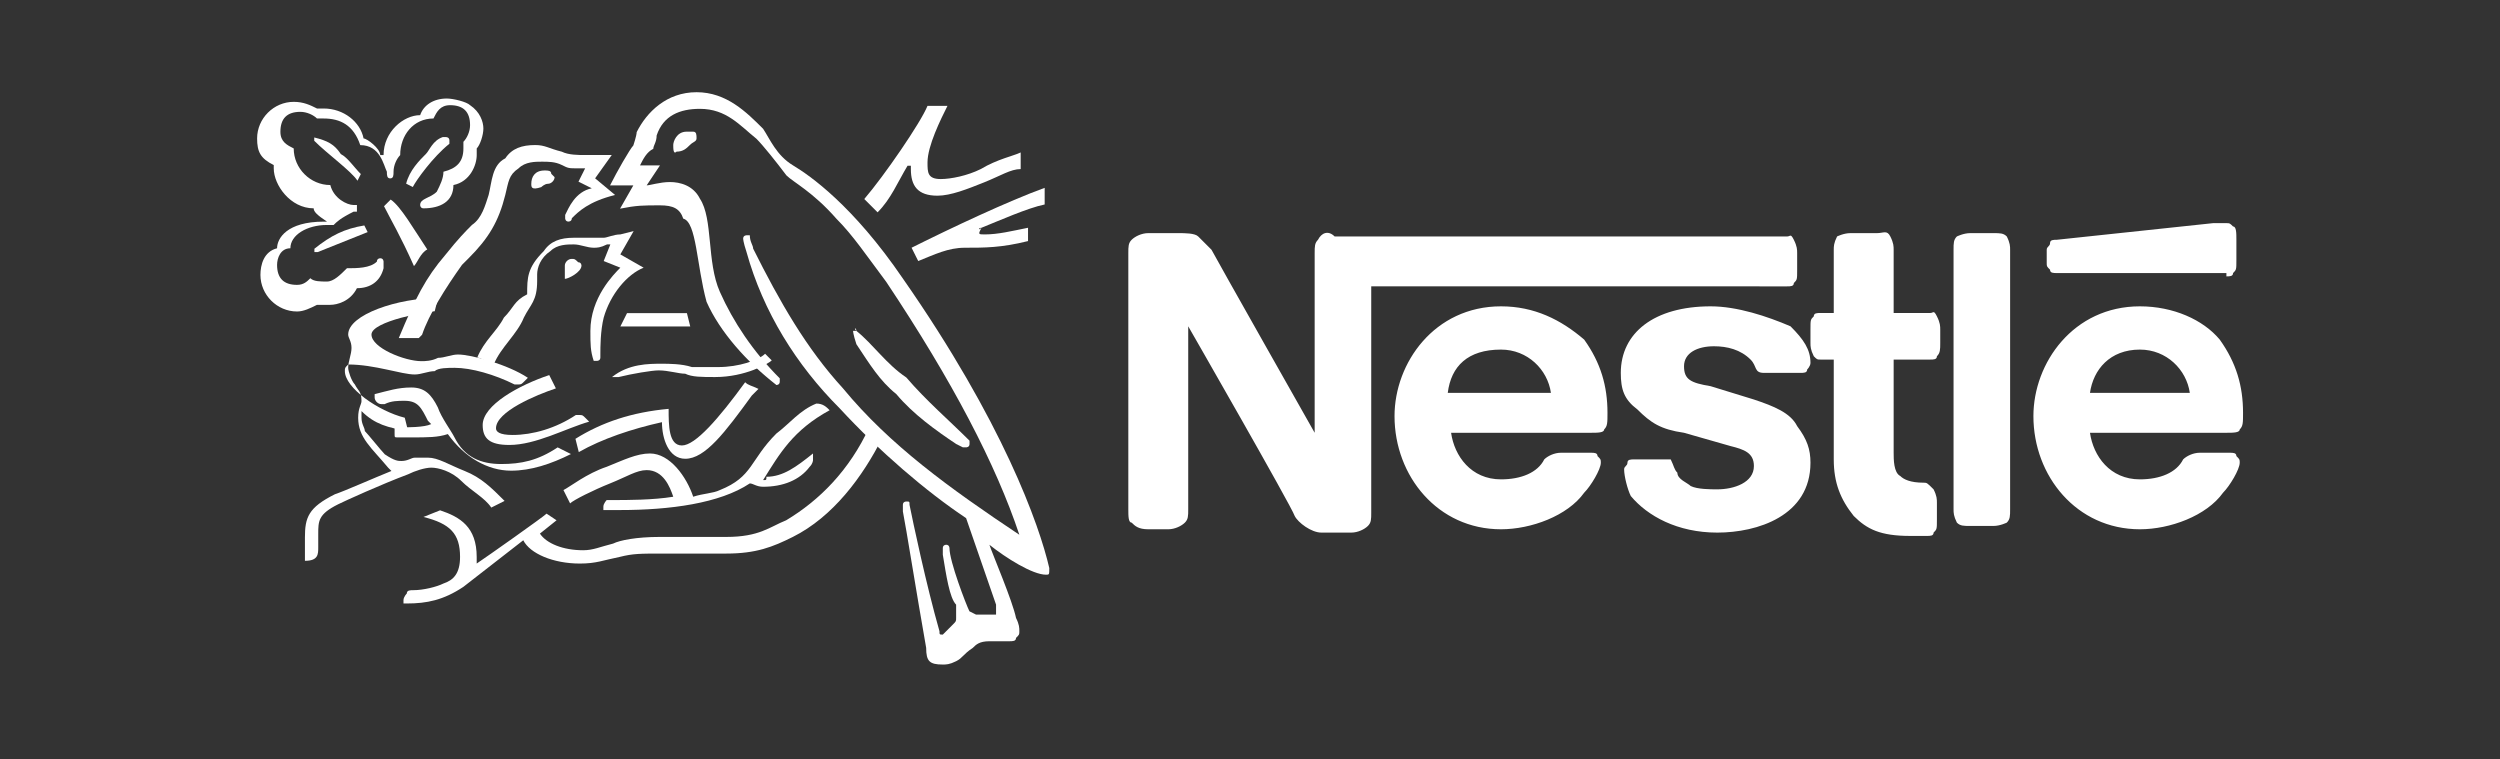 <?xml version="1.0" encoding="utf-8"?>
<!-- Generator: Adobe Illustrator 27.1.1, SVG Export Plug-In . SVG Version: 6.00 Build 0)  -->
<svg version="1.1"
	 id="svg16893" xmlns:dc="http://purl.org/dc/elements/1.1/" xmlns:cc="http://creativecommons.org/ns#" xmlns:rdf="http://www.w3.org/1999/02/22-rdf-syntax-ns#" xmlns:svg="http://www.w3.org/2000/svg"
	 xmlns="http://www.w3.org/2000/svg" xmlns:xlink="http://www.w3.org/1999/xlink" x="0px" y="0px" viewBox="0 0 158 48"
	 style="enable-background:new 0 0 158 48;" xml:space="preserve">
<rect x="0" y="0" width="158" height="48" fill="#333333" stroke="none"/>
<style type="text/css">
	.st0{fill:#FFFFFF;}
</style>
<g id="g15902" transform="matrix(2.103,0,0,-2.103,-945.438,1967.815)">
	<g>
		<g id="g15904">
			<g id="g15910" transform="translate(500.675,698.212)">
				<path id="path15912" class="st0" d="M-11.5,230.3c-0.1-0.1-0.1-0.2-0.1-0.4v-5.4l0,0c0,0-3,5.3-3.1,5.5
					c-0.1,0.1-0.2,0.2-0.4,0.4c-0.1,0.1-0.4,0.1-0.6,0.1h-0.9c-0.2,0-0.4-0.1-0.5-0.2c-0.1-0.1-0.1-0.2-0.1-0.4v-7.7
					c0-0.2,0-0.4,0.1-0.4c0.1-0.1,0.2-0.2,0.5-0.2h0.6c0.2,0,0.4,0.1,0.5,0.2c0.1,0.1,0.1,0.2,0.1,0.4v5.5l0,0c0,0,3.1-5.4,3.2-5.7
					c0.1-0.2,0.5-0.5,0.8-0.5h0.9c0.2,0,0.4,0.1,0.5,0.2c0.1,0.1,0.1,0.2,0.1,0.4v6.8H2.6c0.1,0,0.2,0,0.2,0.1
					c0.1,0.1,0.1,0.1,0.1,0.4v0.5c0,0.1,0,0.2-0.1,0.4s-0.1,0.1-0.2,0.1H-11C-11.2,230.6-11.4,230.5-11.5,230.3 M-6,228.3
					c-2,0-3.2-1.7-3.2-3.3c0-1.8,1.3-3.4,3.2-3.4c0.9,0,2,0.4,2.5,1.1c0.2,0.2,0.5,0.7,0.5,0.9c0,0.1,0,0.1-0.1,0.2
					c0,0.1-0.1,0.1-0.2,0.1h-0.9c-0.2,0-0.4-0.1-0.5-0.2c-0.2-0.4-0.7-0.6-1.3-0.6c-0.9,0-1.4,0.7-1.5,1.4h4.2c0.2,0,0.4,0,0.4,0.1
					c0.1,0.1,0.1,0.2,0.1,0.5c0,0.8-0.2,1.5-0.7,2.2C-4.2,227.9-5,228.3-6,228.3 M0.3,228.3c-1.7,0-2.7-0.8-2.7-2
					c0-0.5,0.1-0.8,0.5-1.1c0.4-0.4,0.7-0.6,1.4-0.7l1.4-0.4c0.4-0.1,0.7-0.2,0.7-0.6c0-0.5-0.6-0.7-1.1-0.7c-0.2,0-0.6,0-0.8,0.1
					c-0.1,0.1-0.4,0.2-0.4,0.4c-0.1,0.1-0.1,0.2-0.2,0.4c-0.1,0-0.2,0-0.4,0h-0.7c-0.1,0-0.2,0-0.2-0.1s-0.1-0.1-0.1-0.2
					c0-0.2,0.1-0.6,0.2-0.8c0.5-0.6,1.4-1.1,2.6-1.1s2.8,0.5,2.8,2.1c0,0.4-0.1,0.7-0.4,1.1c-0.2,0.4-0.7,0.6-1.3,0.8l-1.3,0.4
					c-0.6,0.1-0.8,0.2-0.8,0.6c0,0.4,0.4,0.6,0.9,0.6c0.4,0,0.8-0.1,1.1-0.4c0.2-0.2,0.1-0.4,0.4-0.4c0.1,0,0.2,0,0.4,0H3
					c0.1,0,0.2,0,0.2,0.1c0,0,0.1,0.1,0.1,0.2c0,0.4-0.2,0.7-0.6,1.1C2,228,1.1,228.3,0.3,228.3 M4,228.1H3.6c-0.1,0-0.2,0-0.2-0.1
					c-0.1-0.1-0.1-0.1-0.1-0.4v-0.4c0-0.1,0-0.2,0.1-0.4c0.1-0.1,0.1-0.1,0.2-0.1H4v-3c0-0.7,0.2-1.2,0.6-1.7
					c0.4-0.4,0.8-0.6,1.7-0.6h0.5c0.1,0,0.2,0,0.2,0.1c0.1,0.1,0.1,0.1,0.1,0.4v0.5c0,0.1,0,0.2-0.1,0.4C6.8,223,6.8,223,6.7,223
					l0,0c-0.4,0-0.6,0.1-0.7,0.2c-0.2,0.1-0.2,0.5-0.2,0.7v2.8h1.1c0.1,0,0.2,0,0.2,0.1c0.1,0.1,0.1,0.2,0.1,0.4v0.4
					c0,0.1,0,0.2-0.1,0.4s-0.1,0.1-0.2,0.1H5.8v1.9c0,0.1,0,0.2-0.1,0.4s-0.2,0.1-0.4,0.1H4.5c-0.2,0-0.4-0.1-0.4-0.1
					C4,230.2,4,230.1,4,230C4,230,4,228.1,4,228.1z M7.6,222.2c0-0.1,0-0.2,0.1-0.4c0.1-0.1,0.2-0.1,0.4-0.1h0.7
					c0.2,0,0.4,0.1,0.4,0.1c0.1,0.1,0.1,0.2,0.1,0.4v7.8c0,0.1,0,0.2-0.1,0.4c-0.1,0.1-0.2,0.1-0.4,0.1H8.1c-0.2,0-0.4-0.1-0.4-0.1
					c-0.1-0.1-0.1-0.2-0.1-0.4V222.2z M-7.6,225.7C-7.5,226.5-7,227-6,227c0.8,0,1.4-0.6,1.5-1.3C-4.6,225.7-7.6,225.7-7.6,225.7z
					 M15.8,229.2c0.1,0,0.2,0,0.2,0.1c0.1,0.1,0.1,0.1,0.1,0.4v0.6c0,0.2,0,0.4-0.1,0.4c-0.1,0.1-0.1,0.1-0.2,0.1s-0.2,0-0.4,0
					l-4.7-0.5c-0.1,0-0.2,0-0.2-0.1s-0.1-0.1-0.1-0.2v-0.4c0-0.1,0-0.1,0.1-0.2c0-0.1,0.1-0.1,0.2-0.1H15.8L15.8,229.2z M13.2,228.3
					c-2,0-3.2-1.7-3.2-3.3c0-1.8,1.3-3.4,3.2-3.4c0.9,0,2,0.4,2.5,1.1c0.2,0.2,0.5,0.7,0.5,0.9c0,0.1,0,0.1-0.1,0.2
					c0,0.1-0.1,0.1-0.2,0.1h-0.9c-0.2,0-0.4-0.1-0.5-0.2c-0.2-0.4-0.7-0.6-1.3-0.6c-0.9,0-1.4,0.7-1.5,1.4h4.1c0.2,0,0.4,0,0.4,0.1
					c0.1,0.1,0.1,0.2,0.1,0.5c0,0.8-0.2,1.5-0.7,2.2C15.1,227.9,14.2,228.3,13.2,228.3 M11.7,225.7c0.1,0.7,0.6,1.3,1.5,1.3
					c0.8,0,1.4-0.6,1.5-1.3H11.7z"/>
			</g>
			<g id="g15914" transform="translate(471,695.347)">
				<path id="path15916" class="st0" d="M5.7,232c-1.5,2.2-2.8,3.1-3.3,3.4s-0.7,0.8-0.9,1.1c-0.5,0.5-1.1,1.1-2,1.1
					s-1.5-0.6-1.8-1.2c0-0.1-0.1-0.4-0.1-0.4c-0.1-0.1-0.5-0.8-0.7-1.2h0.7l-0.4-0.7c0.5,0.1,0.7,0.1,1.2,0.1c0.4,0,0.6-0.1,0.7-0.4
					c0.4-0.1,0.4-1.4,0.7-2.5c0.4-0.9,1.2-1.8,2.1-2.5l0,0c0,0,0.1,0,0.1,0.1c0,0,0,0,0,0.1c-0.8,0.8-1.4,1.7-1.8,2.6
					s-0.2,2.2-0.6,2.8c-0.2,0.4-0.6,0.5-0.9,0.5s-0.6-0.1-0.7-0.1l0.4,0.6h-0.6c0.1,0.2,0.2,0.4,0.4,0.5c0,0.1,0.1,0.2,0.1,0.4
					c0.2,0.6,0.7,0.8,1.3,0.8c0.8,0,1.2-0.5,1.7-0.9c0.2-0.2,0.6-0.7,0.9-1.1c0.2-0.2,0.8-0.5,1.5-1.3c0.5-0.5,0.9-1.1,1.5-1.9
					c2-3,3.3-5.5,4-7.6l0,0c-2.1,1.4-3.9,2.7-5.3,4.4c-1.1,1.2-1.9,2.6-2.7,4.2c0,0.1-0.1,0.2-0.1,0.4c0,0,0,0-0.1,0
					c0,0-0.1,0-0.1-0.1c0,0,0-0.1,0.1-0.4c0.5-1.8,1.5-3.4,2.8-4.7c1.2-1.3,2.6-2.5,3.8-3.3l0.9-2.6c0-0.1,0-0.1,0-0.2v-0.1
					c0,0,0,0-0.1,0H8.1c-0.1,0-0.1,0-0.2,0L7.7,222c-0.1,0.2-0.6,1.5-0.6,1.9c0,0,0,0.1-0.1,0.1c0,0-0.1,0-0.1-0.1c0,0,0-0.1,0-0.2
					c0.1-0.6,0.2-1.3,0.4-1.5c0-0.1,0-0.2,0-0.4c0-0.1,0-0.1-0.1-0.2l-0.2-0.2c-0.1-0.1-0.1-0.1-0.1-0.1c-0.1,0-0.1,0-0.1,0.1
					c-0.4,1.4-0.8,3.3-0.9,3.8c0,0.1,0,0.1-0.1,0.1c0,0-0.1,0-0.1-0.1V225c0.1-0.5,0.4-2.4,0.7-4.1c0-0.4,0.1-0.5,0.5-0.5
					c0.1,0,0.2,0,0.4,0.1s0.2,0.2,0.5,0.4c0.1,0.1,0.2,0.2,0.5,0.2h0.6c0.1,0,0.2,0,0.2,0.1c0.1,0.1,0.1,0.1,0.1,0.2
					c0,0.1,0,0.2-0.1,0.4c-0.1,0.5-0.7,1.9-0.8,2.2l0,0c0.5-0.4,1.3-0.9,1.7-0.9c0.1,0,0.1,0,0.1,0.2C9.8,224.6,8.7,227.7,5.7,232"
					/>
			</g>
			<g id="g15918" transform="translate(437.293,706.757)">
				<path id="path15920" class="st0" d="M25.3,225.4c0.1,0.2,0.2,0.4,0.5,0.4c0.4,0,0.6-0.2,0.6-0.6c0-0.2-0.1-0.4-0.2-0.5
					c0-0.1,0-0.2,0-0.2c0-0.4-0.2-0.6-0.6-0.7c0-0.2-0.1-0.4-0.2-0.6c-0.2-0.2-0.5-0.2-0.5-0.4c0,0,0-0.1,0.1-0.1
					c0.5,0,0.9,0.2,0.9,0.7c0.5,0.1,0.7,0.6,0.7,0.9c0,0.1,0,0.1,0,0.2c0.1,0.1,0.2,0.4,0.2,0.6c0,0.2-0.1,0.5-0.4,0.7
					c-0.1,0.1-0.5,0.2-0.7,0.2c-0.4,0-0.7-0.2-0.8-0.5c-0.5,0-1.1-0.5-1.1-1.2h-0.1c0,0.2-0.4,0.5-0.5,0.5c-0.1,0.5-0.6,0.9-1.2,0.9
					c-0.1,0-0.1,0-0.2,0c-0.2,0.1-0.4,0.2-0.7,0.2c-0.6,0-1.1-0.5-1.1-1.1c0-0.4,0.1-0.6,0.5-0.8c0,0,0,0,0-0.1
					c0-0.5,0.5-1.2,1.2-1.2c0-0.1,0.1-0.2,0.4-0.4l0,0H22c-1.1,0-1.4-0.5-1.4-0.8c-0.4-0.1-0.5-0.5-0.5-0.8c0-0.6,0.5-1.1,1.1-1.1
					c0.2,0,0.4,0.1,0.6,0.2c0.1,0,0.2,0,0.4,0c0.2,0,0.6,0.1,0.8,0.5H23c0.4,0,0.7,0.2,0.8,0.6c0,0.1,0,0.1,0,0.2c0,0,0,0.1-0.1,0.1
					c0,0-0.1,0-0.1-0.1c-0.2-0.2-0.6-0.2-0.9-0.2c-0.2-0.2-0.4-0.4-0.6-0.4c-0.2,0-0.4,0-0.5,0.1c-0.1-0.1-0.2-0.2-0.4-0.2
					c-0.4,0-0.6,0.2-0.6,0.6c0,0.2,0.1,0.5,0.4,0.5c0,0.4,0.5,0.7,1.1,0.7c0.1,0,0.1,0,0.2,0c0.1,0.1,0.2,0.2,0.6,0.4H23
					c0,0,0,0,0,0.1v0.1h-0.1c-0.2,0-0.6,0.2-0.7,0.6c-0.6,0-1.1,0.5-1.1,1.1l0,0c-0.2,0.1-0.4,0.2-0.4,0.5c0,0.4,0.2,0.6,0.6,0.6
					c0.2,0,0.4-0.1,0.5-0.2c0.1,0,0.2,0,0.2,0c0.5,0,0.9-0.2,1.1-0.8c0.6,0,0.7-0.6,0.8-0.8c0-0.1,0-0.2,0.1-0.2s0.1,0.1,0.1,0.2
					c0,0.2,0.1,0.4,0.2,0.5C24.3,224.9,24.7,225.4,25.3,225.4"/>
			</g>
			<g id="g15922" transform="translate(440.151,699.059)">
				<path id="path15924" class="st0" d="M23.6,229.9c-0.2-0.2-0.4-0.4-0.8-0.9c-0.6-0.7-0.9-1.3-1.4-2.5c0.1,0,0.2,0,0.4,0
					c0.1,0,0.1,0,0.2,0l0.1,0.1c0.2,0.6,0.7,1.4,1.2,2.1l0.2,0.2c0.6,0.6,0.9,1.1,1.1,1.9c0.1,0.4,0.1,0.6,0.4,0.8
					c0.2,0.2,0.5,0.2,0.7,0.2c0.2,0,0.4,0,0.6-0.1c0.2-0.1,0.2-0.1,0.5-0.1c0.1,0,0.1,0,0.2,0l-0.2-0.4l0.4-0.2
					c-0.5-0.1-0.7-0.6-0.8-0.8v-0.1c0,0,0-0.1,0.1-0.1c0,0,0.1,0,0.1,0.1c0.2,0.2,0.5,0.5,1.3,0.7l-0.6,0.5l0.5,0.7H27
					c-0.2,0-0.5,0-0.7,0.1c-0.4,0.1-0.5,0.2-0.8,0.2c-0.4,0-0.7-0.1-0.9-0.4c-0.4-0.2-0.4-0.7-0.5-1.1
					C24,230.5,23.9,230.1,23.6,229.9"/>
			</g>
			<g id="g15926" transform="translate(442.409,692.373)">
				<path id="path15928" class="st0" d="M22.3,233.8c-0.2-0.4-0.6-0.7-0.8-1.2c0.1,0,0.4-0.2,0.5-0.2c0.2,0.5,0.7,0.9,0.9,1.4
					c0.2,0.4,0.4,0.5,0.4,1.1c0,0.1,0,0.1,0,0.2c0,0.2,0.1,0.5,0.4,0.7c0.2,0.2,0.5,0.2,0.7,0.2s0.4-0.1,0.6-0.1
					c0.1,0,0.2,0,0.4,0.1h0.1l-0.2-0.5l0.5-0.2c-0.2-0.2-0.9-0.9-0.9-1.9c0-0.4,0-0.6,0.1-0.9c0,0,0,0,0.1,0c0,0,0.1,0,0.1,0.1v0.1
					c0,0.2,0,0.7,0.1,1.1c0.2,0.7,0.7,1.3,1.2,1.5l-0.7,0.4l0.4,0.7l-0.4-0.1c-0.2,0-0.4-0.1-0.5-0.1s-0.2,0-0.4,0
					c-0.1,0-0.2,0-0.5,0c-0.4,0-0.7-0.1-0.9-0.4c-0.5-0.5-0.5-0.8-0.5-1.3C22.6,234.3,22.6,234.1,22.3,233.8"/>
			</g>
			<g id="g15930" transform="translate(467.603,691.774)">
				<path id="path15932" class="st0" d="M7.7,234C7.7,234.1,7.6,234.1,7.7,234c-0.1,0-0.1,0-0.1,0s0-0.1,0.1-0.4
					c0.4-0.6,0.7-1.1,1.2-1.5c0.5-0.6,1.2-1.1,1.8-1.5l0.2-0.1c0,0,0,0,0.1,0c0,0,0.1,0,0.1,0.1c0,0,0,0,0,0.1
					c-0.6,0.6-1.3,1.2-1.9,1.9C8.6,233,8.2,233.6,7.7,234"/>
			</g>
			<g id="g15934" transform="translate(436.007,696.221)">
				<path id="path15936" class="st0" d="M26,231.5c0.1,0.1,0.2,0.4,0.4,0.5c-0.4,0.6-0.8,1.3-1.1,1.5l-0.2-0.2
					C25.3,232.9,25.6,232.4,26,231.5"/>
			</g>
			<g id="g15938" transform="translate(428.81,705.087)">
				<path id="path15940" class="st0" d="M30.2,226.4C30.1,226.4,30.1,226.4,30.2,226.4c0,0.1,0,0.1,0,0.1l0,0
					c0.4-0.1,0.6-0.2,0.8-0.5c0.2-0.1,0.4-0.4,0.6-0.6l-0.1-0.2C31.3,225.5,30.6,226,30.2,226.4"/>
			</g>
			<g id="g15942" transform="translate(435.772,701.798)">
				<path id="path15944" class="st0" d="M26.2,228.3l-0.2,0.1c0.1,0.4,0.4,0.7,0.6,0.9c0.1,0.1,0.2,0.4,0.5,0.5c0,0,0,0,0.1,0
					c0,0,0.1,0,0.1-0.1c0,0,0,0,0-0.1C26.8,229.2,26.3,228.5,26.2,228.3"/>
			</g>
			<g id="g15946" transform="translate(429.115,697.243)">
				<path id="path15948" class="st0" d="M30,230.9C29.9,230.9,29.9,230.9,30,230.9c-0.1,0-0.1,0-0.1,0s0,0,0,0.1
					c0.5,0.4,0.9,0.6,1.5,0.7l0.1-0.2L30,230.9z"/>
			</g>
			<g id="g15950" transform="translate(454.299,704.861)">
				<path id="path15952" class="st0" d="M15.5,226.5c0,0.1,0.1,0.4,0.4,0.4c0.1,0,0.2,0,0.2,0c0.1,0,0.1-0.1,0.1-0.2
					c0-0.1-0.1-0.1-0.2-0.2c-0.1-0.1-0.2-0.2-0.4-0.2C15.5,226.2,15.5,226.4,15.5,226.5"/>
			</g>
			<g id="g15954" transform="translate(444.333,701.995)">
				<path id="path15956" class="st0" d="M21.2,228.2c0,0.2,0.1,0.4,0.4,0.4c0.1,0,0.2,0,0.2-0.1l0.1-0.1c0-0.1-0.1-0.2-0.2-0.2
					c-0.1,0-0.2-0.1-0.2-0.1C21.2,228,21.2,228.1,21.2,228.2"/>
			</g>
			<g id="g15958" transform="translate(446.641,695.937)">
				<path id="path15960" class="st0" d="M19.9,231.7v0.1c0,0.1,0.1,0.2,0.2,0.2c0.1,0,0.1,0,0.2-0.1c0.1,0,0.1-0.1,0.1-0.1
					c0-0.2-0.4-0.4-0.5-0.4C19.9,231.5,19.9,231.5,19.9,231.7"/>
			</g>
			<g id="g15962" transform="translate(442.772,683.546)">
				<path id="path15964" class="st0" d="M22.1,238.8c-0.6,0-0.8,0.2-0.8,0.6c0,0.6,1.1,1.2,2,1.5l0.2-0.4c-0.6-0.2-1.8-0.7-1.8-1.2
					c0-0.1,0.1-0.2,0.5-0.2c0.6,0,1.3,0.2,1.9,0.6h0.1c0.1,0,0.1,0,0.2-0.1l0.1-0.1C23.8,239.3,22.9,238.8,22.1,238.8"/>
			</g>
			<g id="g15966" transform="translate(446.425,683.173)">
				<path id="path15968" class="st0" d="M19.9,239.1c-0.6-0.4-1.1-0.5-1.7-0.5c-0.6,0-1.1,0.2-1.4,0.8c-0.1,0.2-0.4,0.6-0.5,0.9
					c-0.2,0.4-0.4,0.6-0.8,0.6c-0.4,0-0.7-0.1-1.1-0.2v-0.1c0-0.1,0.1-0.2,0.2-0.2h0.1c0.2,0.1,0.4,0.1,0.6,0.1
					c0.4,0,0.5-0.2,0.7-0.6l0.1-0.1c-0.2-0.1-0.7-0.1-1.1-0.1H15v-0.2c0-0.1,0-0.1,0.1-0.1c0.1,0,0.2,0,0.4,0c0.5,0,0.8,0,1.1,0.1
					c0.5-0.7,1.2-1.1,1.9-1.1c0.6,0,1.2,0.2,1.8,0.5L19.9,239.1z"/>
			</g>
			<g id="g15970" transform="translate(447.76,682.731)">
				<path id="path15972" class="st0" d="M19.2,239.4l-0.1,0.4c0.8,0.5,1.7,0.8,2.8,0.9c0-0.5,0-1.1,0.4-1.1s1.1,0.8,1.9,1.9
					c0.1-0.1,0.2-0.1,0.4-0.2l-0.2-0.2c-0.8-1.1-1.4-1.9-2-1.9c-0.5,0-0.7,0.6-0.7,1.1C20.8,240.1,19.9,239.8,19.2,239.4"/>
			</g>
			<g id="g15974" transform="translate(473.74,702.437)">
				<path id="path15976" class="st0" d="M4.1,227.9c-0.4,0-0.4,0.2-0.4,0.5c0,0.5,0.4,1.3,0.6,1.7H3.7c-0.2-0.5-1.3-2.1-1.9-2.8
					l0.4-0.4c0.4,0.4,0.6,0.9,0.9,1.4h0.1v-0.1c0-0.5,0.2-0.8,0.8-0.8c0.4,0,0.9,0.2,1.4,0.4s0.8,0.4,1.1,0.4v0.5
					c-0.2-0.1-0.7-0.2-1.2-0.5C4.9,228,4.4,227.9,4.1,227.9"/>
			</g>
			<g id="g15978" transform="translate(476.361,698.873)">
				<path id="path15980" class="st0" d="M2.7,230c0.5,0.2,1.4,0.6,1.9,0.7v0.5c-1.1-0.4-2.8-1.2-4-1.8l0.2-0.4
					c0.5,0.2,0.9,0.4,1.4,0.4c0.6,0,1.1,0,1.9,0.2v0.4c-0.5-0.1-0.9-0.2-1.3-0.2C2.6,229.8,2.6,229.8,2.7,230
					C2.6,229.9,2.6,230,2.7,230"/>
			</g>
		</g>
	</g>
</g>
<g id="g15982" transform="matrix(2.103,0,0,-2.103,3.246,510)">
	<path id="path15984" class="st0" d="M17.3,233.1l-0.2-0.4h2.1l-0.1,0.4H17.3z"/>
</g>
<g id="g15986" transform="matrix(2.103,0,0,-2.103,-945.438,1967.815)">
	<g>
		<g id="g15988">
			<g id="g15994" transform="translate(433.13,687.964)">
				<path id="path15996" class="st0" d="M28.9,236.5c0.2,0,0.4,0.1,0.6,0.1c0.1,0.1,0.4,0.1,0.6,0.1c0.5,0,1.2-0.2,1.8-0.5h0.1
					c0.1,0,0.1,0,0.2,0.1l0.1,0.1c-0.6,0.4-1.7,0.7-2.1,0.7c-0.2,0-0.4-0.1-0.6-0.1c-0.2-0.1-0.4-0.1-0.5-0.1
					c-0.5,0-1.5,0.4-1.5,0.8s1.7,0.7,1.9,0.7l0.1,0.4c-1.2,0-2.7-0.5-2.7-1.1c0-0.1,0.1-0.2,0.1-0.4c0-0.2-0.1-0.4-0.1-0.6
					c0-0.1,0.1-0.4,0.2-0.5c0.1-0.2,0.2-0.2,0.2-0.5c0-0.1-0.1-0.2-0.1-0.5c0-0.6,0.4-0.9,0.9-1.5l0.1-0.1c-0.5-0.2-1.4-0.6-1.7-0.7
					c-0.8-0.4-0.9-0.7-0.9-1.3c0-0.2,0-0.5,0-0.7h0c0.4,0,0.4,0.2,0.4,0.4s0,0.2,0,0.4c0,0.4,0,0.6,0.6,0.9c0.2,0.1,1.3,0.6,2.1,0.9
					c0.2,0.1,0.5,0.2,0.7,0.2c0.2,0,0.6-0.1,0.9-0.4s0.7-0.5,0.9-0.8l0.4,0.2c-0.4,0.4-0.7,0.7-1.2,0.9c-0.5,0.2-0.8,0.4-1.1,0.4
					c-0.1,0-0.2,0-0.4,0c-0.1,0-0.2-0.1-0.4-0.1c-0.1,0-0.2,0-0.5,0.2c-0.1,0.1-0.5,0.6-0.6,0.7c0,0.1-0.1,0.2-0.1,0.4
					c0,0.1,0,0.1,0,0.2c0.4-0.4,0.8-0.5,1.4-0.6l-0.1,0.4c-0.8,0.2-1.8,0.9-1.8,1.4c0,0.1,0,0.1,0.1,0.2
					C27.7,236.8,28.5,236.5,28.9,236.5"/>
			</g>
			<g id="g15998" transform="translate(447.259,687.787)">
				<path id="path16000" class="st0" d="M20.7,236.6c0.5,0.4,1.1,0.4,1.5,0.4c0.2,0,0.6,0,0.9-0.1c0.2,0,0.5,0,0.8,0
					c0.6,0,1.2,0.2,1.4,0.4c0.1-0.1,0.2-0.2,0.2-0.2c-0.1-0.1-0.8-0.5-1.7-0.5c-0.4,0-0.7,0-0.9,0.1c-0.2,0-0.5,0.1-0.8,0.1
					c-0.2,0-0.8-0.1-1.2-0.2L20.7,236.6z"/>
			</g>
			<g id="g16002" transform="translate(465.492,684.282)">
				<path id="path16004" class="st0" d="M10.2,238.6c-0.6-1.3-1.5-2.2-2.5-2.8c-0.5-0.2-0.8-0.5-1.8-0.5h-2c-0.7,0-1.2-0.1-1.4-0.2
					c-0.4-0.1-0.6-0.2-0.9-0.2c-0.6,0-1.1,0.2-1.3,0.5l0.5,0.4L0.5,236c-0.1-0.1-1.8-1.3-2.1-1.5l0,0c0,0.1,0,0.1,0,0.2
					c0,0.9-0.5,1.2-1.1,1.4l-0.5-0.2c0.8-0.2,1.1-0.5,1.1-1.2c0-0.5-0.2-0.7-0.5-0.8c-0.2-0.1-0.6-0.2-0.9-0.2c-0.1,0-0.2,0-0.2-0.1
					c0,0-0.1-0.1-0.1-0.2v-0.1h0.1c0.6,0,1.1,0.1,1.7,0.5l1.8,1.4c0.2-0.4,0.9-0.7,1.7-0.7c0.5,0,0.7,0.1,1.2,0.2
					c0.4,0.1,0.6,0.1,1.3,0.1h1.9c0.9,0,1.4,0.2,2,0.5c1.2,0.6,2.1,1.8,2.7,3C10.4,238.5,10.3,238.6,10.2,238.6"/>
			</g>
			<g id="g16006" transform="translate(458.099,680.59)">
				<path id="path16008" class="st0" d="M14.4,240.7c0.5,0.8,0.9,1.5,2,2.1c-0.1,0.1-0.2,0.2-0.4,0.2c-0.5-0.2-0.8-0.6-1.2-0.9
					c-0.8-0.8-0.7-1.3-1.7-1.7c-0.2-0.1-0.5-0.1-0.8-0.2c-0.2,0.6-0.7,1.3-1.3,1.3c-0.4,0-0.8-0.2-1.3-0.4c-0.6-0.2-1.1-0.6-1.3-0.7
					l0.2-0.4c0.1,0.1,0.7,0.4,1.2,0.6c0.5,0.2,0.8,0.4,1.1,0.4c0.5,0,0.7-0.5,0.8-0.8c-0.6-0.1-1.4-0.1-1.8-0.1c-0.1,0-0.1,0-0.2,0
					c0,0-0.1-0.1-0.1-0.2v-0.1h0.5c1.5,0,3,0.2,3.9,0.8c0.1,0,0.2-0.1,0.4-0.1c0.6,0,1.1,0.2,1.4,0.6c0.1,0.1,0.1,0.2,0.1,0.2v0.1
					v0.1c-0.5-0.4-0.9-0.7-1.4-0.7C14.5,240.7,14.5,240.7,14.4,240.7"/>
			</g>
			<g id="g16010" transform="translate(430.062,650.269)">
			</g>
			<g id="g16014" transform="translate(439.074,650.195)">
			</g>
			<g id="g16018" transform="translate(447.474,650.195)">
			</g>
			<g id="g16022" transform="translate(458.094,650.356)">
			</g>
		</g>
	</g>
</g>
</svg>
